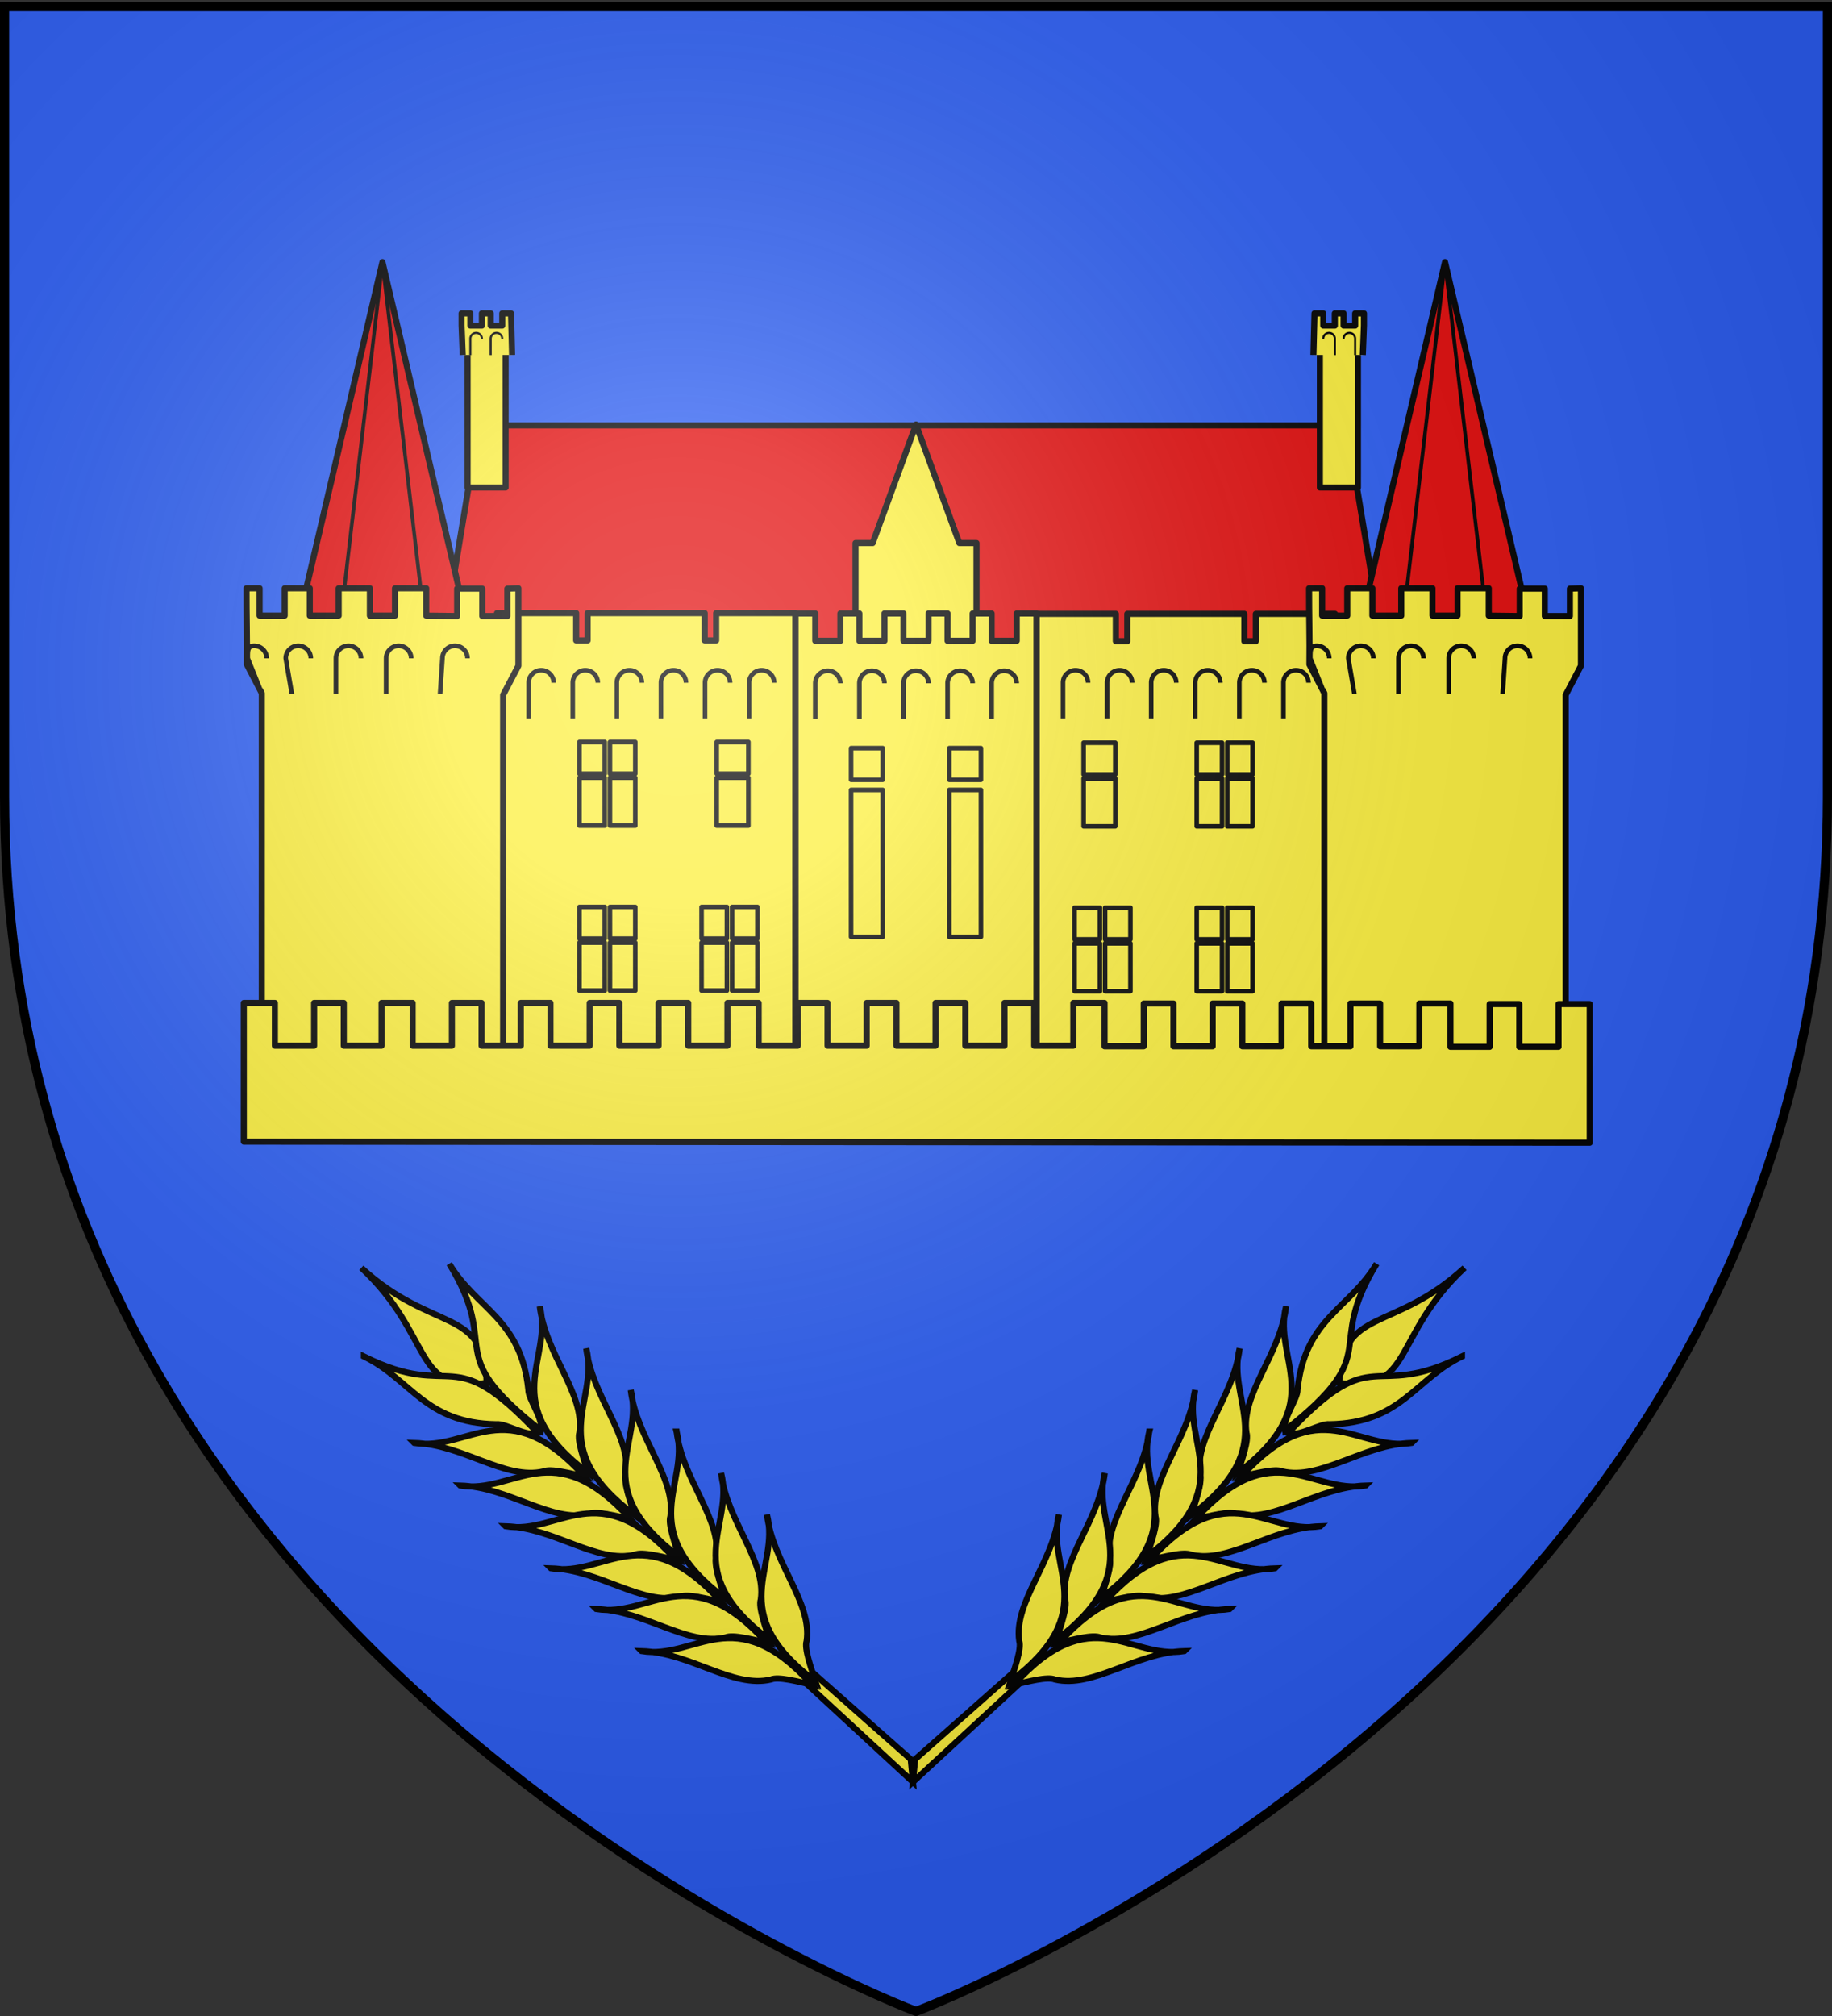 <svg xmlns="http://www.w3.org/2000/svg" xmlns:xlink="http://www.w3.org/1999/xlink" width="600" height="660" version="1.0"><rect width="100%" height="100%" fill="#333333" stroke="none"/><desc>Flag of Canton of Valais (Wallis)</desc><defs><radialGradient xlink:href="#a" id="c" cx="221.445" cy="226.331" r="300" fx="221.445" fy="226.331" gradientTransform="matrix(1.353 0 0 1.349 -77.63 -85.747)" gradientUnits="userSpaceOnUse"/><linearGradient id="a"><stop offset="0" style="stop-color:white;stop-opacity:.314"/><stop offset=".19" style="stop-color:white;stop-opacity:.251"/><stop offset=".6" style="stop-color:#6b6b6b;stop-opacity:.125"/><stop offset="1" style="stop-color:black;stop-opacity:.125"/></linearGradient></defs><g style="display:inline"><path d="M300 658.5s298.5-112.32 298.5-397.772V2.176H1.5v258.552C1.5 546.18 300 658.5 300 658.5" style="fill:#2b5df2;fill-opacity:1;fill-rule:evenodd;stroke:none;stroke-width:1px;stroke-linecap:butt;stroke-linejoin:miter;stroke-opacity:1"/><g id="b"><path d="m298.276 617.948-31.795-28.107-2.813 2.925 35.328 32.63z" style="fill:#fcef3c;fill-opacity:1;fill-rule:evenodd;stroke:#000;stroke-width:2;stroke-linecap:butt;stroke-linejoin:miter;stroke-miterlimit:4;stroke-dasharray:none;stroke-opacity:1" transform="translate(0 -42)"/><g style="stroke-width:2;stroke-miterlimit:4;stroke-dasharray:none"><path d="M658.239 347.964c-.03 32.676-18.865 40.308.436 55.696 17.831-17.57-.174-23.88-.436-55.696z" style="opacity:1;fill:#fcef3c;fill-opacity:1;fill-rule:evenodd;stroke:#000;stroke-width:2;stroke-linecap:butt;stroke-linejoin:miter;stroke-miterlimit:4;stroke-dasharray:none;stroke-opacity:1;display:inline" transform="rotate(-47 465.454 1002.35)"/><g style="opacity:1;fill:#fcef3c;fill-opacity:1;stroke:#000;stroke-width:1.803;stroke-miterlimit:4;stroke-dasharray:none;stroke-opacity:1"><path d="M1210.439 152.46c-13.245 27.249 5.454 25.133-22.223 51.588-1.133-3.377 2.916-9.587 2.551-12.342.138-21.16 13.048-25.216 19.672-39.246zM1185.042 167.54c-2.531 16.137 15.772 27.116-9.524 50.397.91-4.095 2.412-9.997 1.461-12.117-2.788-11.344 7.74-23.86 8.063-38.28z" style="fill:#fcef3c;fill-opacity:1;fill-rule:evenodd;stroke:#000;stroke-width:1.803;stroke-linecap:butt;stroke-linejoin:miter;stroke-miterlimit:4;stroke-dasharray:none;stroke-opacity:1;display:inline" transform="scale(-1.109 1.109)rotate(5.518 -1750.054 -13672.571)"/><path d="M1172.578 181.23c-2.53 16.138 15.772 27.117-9.524 50.397.91-4.095 2.412-9.997 1.461-12.117-2.788-11.344 7.74-23.86 8.063-38.28z" style="fill:#fcef3c;fill-opacity:1;fill-rule:evenodd;stroke:#000;stroke-width:1.803;stroke-linecap:butt;stroke-linejoin:miter;stroke-miterlimit:4;stroke-dasharray:none;stroke-opacity:1;display:inline" transform="scale(-1.109 1.109)rotate(5.518 -1750.054 -13672.571)"/><path d="M1160.673 194.722c-2.53 16.138 15.773 27.117-9.524 50.397.91-4.095 2.412-9.997 1.461-12.117-2.788-11.344 7.74-23.86 8.063-38.28z" style="fill:#fcef3c;fill-opacity:1;fill-rule:evenodd;stroke:#000;stroke-width:1.803;stroke-linecap:butt;stroke-linejoin:miter;stroke-miterlimit:4;stroke-dasharray:none;stroke-opacity:1;display:inline" transform="scale(-1.109 1.109)rotate(5.518 -1750.054 -13672.571)"/><path d="M1148.372 208.214c-2.531 16.138 15.772 27.117-9.524 50.397.91-4.095 2.411-9.997 1.46-12.117-2.787-11.344 7.74-23.86 8.064-38.28z" style="fill:#fcef3c;fill-opacity:1;fill-rule:evenodd;stroke:#000;stroke-width:1.803;stroke-linecap:butt;stroke-linejoin:miter;stroke-miterlimit:4;stroke-dasharray:none;stroke-opacity:1;display:inline" transform="scale(-1.109 1.109)rotate(5.518 -1750.054 -13672.571)"/><path d="M1136.467 221.706c-2.531 16.138 15.772 27.117-9.524 50.397.91-4.095 2.412-9.997 1.461-12.117-2.788-11.344 7.74-23.86 8.063-38.28z" style="fill:#fcef3c;fill-opacity:1;fill-rule:evenodd;stroke:#000;stroke-width:1.803;stroke-linecap:butt;stroke-linejoin:miter;stroke-miterlimit:4;stroke-dasharray:none;stroke-opacity:1;display:inline" transform="scale(-1.109 1.109)rotate(5.518 -1750.054 -13672.571)"/><path d="M1124.165 235.198c-2.53 16.138 15.773 27.117-9.524 50.397.91-4.095 2.412-9.996 1.461-12.117-2.788-11.344 7.74-23.86 8.063-38.28z" style="fill:#fcef3c;fill-opacity:1;fill-rule:evenodd;stroke:#000;stroke-width:1.803;stroke-linecap:butt;stroke-linejoin:miter;stroke-miterlimit:4;stroke-dasharray:none;stroke-opacity:1;display:inline" transform="scale(-1.109 1.109)rotate(5.518 -1750.054 -13672.571)"/></g><g style="opacity:1;fill:#fcef3c;fill-opacity:1;stroke:#000;stroke-width:1.803;stroke-miterlimit:4;stroke-dasharray:none;stroke-opacity:1;display:inline"><path d="M1210.439 152.46c-13.245 27.249 5.454 25.133-22.223 51.588-1.133-3.377 2.916-9.587 2.551-12.342.138-21.16 13.048-25.216 19.672-39.246zM1185.042 167.54c-2.531 16.137 15.772 27.116-9.524 50.397.91-4.095 2.412-9.997 1.461-12.117-2.788-11.344 7.74-23.86 8.063-38.28z" style="fill:#fcef3c;fill-opacity:1;fill-rule:evenodd;stroke:#000;stroke-width:1.803;stroke-linecap:butt;stroke-linejoin:miter;stroke-miterlimit:4;stroke-dasharray:none;stroke-opacity:1;display:inline" transform="rotate(-89.518 869.447 923.345)scale(1.109)"/><path d="M1172.578 181.23c-2.53 16.138 15.772 27.117-9.524 50.397.91-4.095 2.412-9.997 1.461-12.117-2.788-11.344 7.74-23.86 8.063-38.28z" style="fill:#fcef3c;fill-opacity:1;fill-rule:evenodd;stroke:#000;stroke-width:1.803;stroke-linecap:butt;stroke-linejoin:miter;stroke-miterlimit:4;stroke-dasharray:none;stroke-opacity:1;display:inline" transform="rotate(-89.518 869.447 923.345)scale(1.109)"/><path d="M1160.673 194.722c-2.53 16.138 15.773 27.117-9.524 50.397.91-4.095 2.412-9.997 1.461-12.117-2.788-11.344 7.74-23.86 8.063-38.28z" style="fill:#fcef3c;fill-opacity:1;fill-rule:evenodd;stroke:#000;stroke-width:1.803;stroke-linecap:butt;stroke-linejoin:miter;stroke-miterlimit:4;stroke-dasharray:none;stroke-opacity:1;display:inline" transform="rotate(-89.518 869.447 923.345)scale(1.109)"/><path d="M1148.372 208.214c-2.531 16.138 15.772 27.117-9.524 50.397.91-4.095 2.411-9.997 1.46-12.117-2.787-11.344 7.74-23.86 8.064-38.28z" style="fill:#fcef3c;fill-opacity:1;fill-rule:evenodd;stroke:#000;stroke-width:1.803;stroke-linecap:butt;stroke-linejoin:miter;stroke-miterlimit:4;stroke-dasharray:none;stroke-opacity:1;display:inline" transform="rotate(-89.518 869.447 923.345)scale(1.109)"/><path d="M1136.467 221.706c-2.531 16.138 15.772 27.117-9.524 50.397.91-4.095 2.412-9.997 1.461-12.117-2.788-11.344 7.74-23.86 8.063-38.28z" style="fill:#fcef3c;fill-opacity:1;fill-rule:evenodd;stroke:#000;stroke-width:1.803;stroke-linecap:butt;stroke-linejoin:miter;stroke-miterlimit:4;stroke-dasharray:none;stroke-opacity:1;display:inline" transform="rotate(-89.518 869.447 923.345)scale(1.109)"/><path d="M1124.165 235.198c-2.53 16.138 15.773 27.117-9.524 50.397.91-4.095 2.412-9.996 1.461-12.117-2.788-11.344 7.74-23.86 8.063-38.28z" style="fill:#fcef3c;fill-opacity:1;fill-rule:evenodd;stroke:#000;stroke-width:1.803;stroke-linecap:butt;stroke-linejoin:miter;stroke-miterlimit:4;stroke-dasharray:none;stroke-opacity:1;display:inline" transform="rotate(-89.518 869.447 923.345)scale(1.109)"/></g></g></g><use xlink:href="#b" width="600" height="660" transform="matrix(-1 0 0 1 597.992 0)"/></g><g style="display:inline"><path d="m156.813 177.25-12 72.563h308.25l-12-72.563z" style="fill:#e20909;fill-opacity:1;stroke:#000;stroke-width:2;stroke-linejoin:round;stroke-miterlimit:4;stroke-dasharray:none;stroke-opacity:1" transform="translate(0 -38)"/><path d="m300 176.975-14.188 38.813h-5.625v38.843l5.625-.125 14.188-.125 14.187.125 5.625.125v-38.843h-5.625z" style="fill:#fcef3c;fill-opacity:1;stroke:#000;stroke-width:2;stroke-linejoin:round;stroke-miterlimit:4;stroke-dasharray:none;stroke-opacity:1" transform="translate(0 -38)"/><path d="M260.48 238.838v172.408h79.04V238.838h-6.531v8.953h-8.218v-8.953h-6.222v8.953h-8.218v-8.953h-6.222v8.953h-8.218v-8.953h-6.222v8.953h-8.218v-8.953h-6.222v8.953h-8.218v-8.953z" style="fill:#fcef3c;fill-opacity:1;stroke:#000;stroke-width:2;stroke-linejoin:round;stroke-miterlimit:4;stroke-dasharray:none;stroke-opacity:1" transform="translate(0 -38)"/><path d="M304.104 261.696a4.106 4.106 0 0 0-4.104-4.104 4.105 4.105 0 0 0-4.104 4.104v11.649M318.544 261.696a4.106 4.106 0 0 0-4.104-4.104 4.105 4.105 0 0 0-4.104 4.104v11.649" style="fill:none;fill-opacity:1;stroke:#000;stroke-width:1.52;stroke-linejoin:round;stroke-miterlimit:4;stroke-dasharray:none;stroke-opacity:1" transform="translate(0 -38)"/><path d="M332.984 261.696a4.106 4.106 0 0 0-4.104-4.104 4.105 4.105 0 0 0-4.104 4.104v11.649" style="opacity:.98;fill:none;fill-opacity:1;stroke:#000;stroke-width:1.52;stroke-linejoin:round;stroke-miterlimit:4;stroke-dasharray:none;stroke-opacity:1" transform="translate(0 -38)"/><path d="M310.895 282.926h10.371v10.371h-10.37zM310.895 296.606h10.371v48.114h-10.37zM289.105 282.926h-10.371v10.371h10.371zM289.105 296.606h-10.371v48.114h10.371z" style="fill:#fcef3c;fill-opacity:1;stroke:#000;stroke-width:1.5;stroke-linejoin:round;stroke-miterlimit:4;stroke-dasharray:none;stroke-opacity:1" transform="translate(0 -38)"/><path d="M281.456 273.345v-11.65a4.106 4.106 0 0 1 4.104-4.103 4.105 4.105 0 0 1 4.104 4.104" style="fill:none;fill-opacity:1;stroke:#000;stroke-width:1.52;stroke-linejoin:round;stroke-miterlimit:4;stroke-dasharray:none;stroke-opacity:1" transform="translate(0 -38)"/><path d="M267.016 273.345v-11.65a4.106 4.106 0 0 1 4.104-4.103 4.105 4.105 0 0 1 4.104 4.104" style="opacity:.98;fill:none;fill-opacity:1;stroke:#000;stroke-width:1.52;stroke-linejoin:round;stroke-miterlimit:4;stroke-dasharray:none;stroke-opacity:1" transform="translate(0 -38)"/><path d="M162.778 238.725v172.282h97.702V238.725h-25.923v8.948H230.8v-8.948h-38.342v8.948h-3.757v-8.948h-25.923z" style="fill:#fcef3c;fill-opacity:1;stroke:#000;stroke-width:2;stroke-linejoin:round;stroke-miterlimit:4;stroke-dasharray:none;stroke-opacity:1" transform="translate(0 -38)"/><path d="M224.67 261.52a4.106 4.106 0 0 0-4.103-4.104 4.105 4.105 0 0 0-4.104 4.104v11.649M239.11 261.52a4.106 4.106 0 0 0-4.103-4.104 4.105 4.105 0 0 0-4.104 4.104v11.649M253.55 261.52a4.106 4.106 0 0 0-4.103-4.104 4.105 4.105 0 0 0-4.104 4.104v11.649M202.023 273.169v-11.65a4.106 4.106 0 0 1 4.104-4.103 4.105 4.105 0 0 1 4.104 4.104M187.583 273.169v-11.65a4.106 4.106 0 0 1 4.104-4.103 4.105 4.105 0 0 1 4.104 4.104M173.143 273.169v-11.65a4.106 4.106 0 0 1 4.104-4.103 4.105 4.105 0 0 1 4.104 4.104M245.105 280.926h-10.371v10.371h10.371zM245.105 292.606h-10.371v15.68h10.371zM198.068 280.926h-8.297v10.371h8.297zM198.068 292.606h-8.297v15.68h8.297zM208.068 292.606h-8.297v15.68h8.297zM208.068 280.926h-8.297v10.371h8.297zM198.068 334.926h-8.297v10.371h8.297zM198.068 346.606h-8.297v15.68h8.297zM208.068 346.606h-8.297v15.68h8.297zM208.068 334.926h-8.297v10.371h8.297zM238.068 334.926h-8.297v10.371h8.297zM238.068 346.606h-8.297v15.68h8.297zM248.068 346.606h-8.297v15.68h8.297zM248.068 334.926h-8.297v10.371h8.297z" style="fill:#fcef3c;fill-opacity:1;stroke:#000;stroke-width:1.5;stroke-linejoin:round;stroke-miterlimit:4;stroke-dasharray:none;stroke-opacity:1" transform="translate(0 -38)"/><path d="M153.142 150.963h12.457v46.648h-12.457z" style="fill:#fcef3c;fill-opacity:1;stroke:#000;stroke-width:2;stroke-linejoin:round;stroke-miterlimit:4;stroke-dasharray:none;stroke-opacity:1" transform="translate(0 -38)"/><path d="m1575.617 251.58-.749-29.541h-6.226v8.698h-8.223v-8.698h-6.226v8.698h-8.222v-8.698h-6.226v8.698l.811 20.843" style="fill:#fcef3c;fill-opacity:1;stroke:#000;stroke-width:4.34;stroke-linejoin:round;stroke-miterlimit:4;stroke-dasharray:none;stroke-opacity:1" transform="translate(-558.648 .236)scale(.461)"/><path d="M1554.19 240.018a4.106 4.106 0 0 0-4.104-4.104 4.105 4.105 0 0 0-4.103 4.104v11.65M1568.63 240.018a4.106 4.106 0 0 0-4.104-4.104 4.105 4.105 0 0 0-4.104 4.104v11.65" style="fill:none;fill-opacity:1;stroke:#000;stroke-width:1.52;stroke-linejoin:round;stroke-miterlimit:4;stroke-dasharray:none;stroke-opacity:1" transform="translate(-558.648 .236)scale(.461)"/><path d="m1432.204 448.602 28.416-121.646 28.416 121.203-14.208.11-14.208.112-14.208.11z" style="fill:#e20909;fill-opacity:1;stroke:#000;stroke-width:2;stroke-linejoin:round;stroke-miterlimit:4;stroke-dasharray:none;stroke-opacity:1" transform="translate(-1335.362 -241.152)"/><path d="m1446.412 448.491 14.208-121.535M1474.828 448.27l-14.208-121.314" style="fill:#e20909;fill-opacity:1;stroke:#000;stroke-width:1.2;stroke-linejoin:round;stroke-miterlimit:4;stroke-dasharray:none;stroke-opacity:1" transform="translate(-1335.362 -241.152)"/><path d="M168.675 177.416c-2.266 0-3.333 1.838-3.332 4.104l-2 11.649" style="fill:#fcef3c;fill-opacity:1;stroke:#000;stroke-width:1.52;stroke-linejoin:round;stroke-miterlimit:4;stroke-dasharray:none;stroke-opacity:1" transform="translate(0 34)"/><path d="M80.738 158.598c-.037 8.318.236 16.622.113 24.94l4.887 9.411v142.058h79.04V193.503l5-9.55v-25.355l-3.616.121v8.954h-8.217v-8.954h-8.223v8.954l-10.133-.12v-8.955h-10.222v8.954h-8.217v-8.954h-10.223v8.954h-9.463v-8.954h-8.223v8.954h-8.217v-8.954z" style="fill:#fcef3c;fill-opacity:1;stroke:#000;stroke-width:2;stroke-linejoin:round;stroke-miterlimit:4;stroke-dasharray:none;stroke-opacity:1" transform="translate(0 34)"/><path d="M134.67 181.52a4.106 4.106 0 0 0-4.103-4.104 4.105 4.105 0 0 0-4.104 4.104v11.649M153.11 181.52a4.106 4.106 0 0 0-4.103-4.104 4.105 4.105 0 0 0-4.104 4.104l-.772 11.649M110.023 193.169v-11.65a4.106 4.106 0 0 1 4.104-4.103 4.105 4.105 0 0 1 4.104 4.104M95.583 193.169l-2-11.65a4.106 4.106 0 0 1 4.104-4.103 4.105 4.105 0 0 1 4.104 4.104M85.738 192.95l-4.595-11.43c0-2.266-.162-4.104 2.104-4.104a4.105 4.105 0 0 1 4.104 4.104" style="fill:#fcef3c;fill-opacity:1;stroke:#000;stroke-width:1.52;stroke-linejoin:round;stroke-miterlimit:4;stroke-dasharray:none;stroke-opacity:1" transform="translate(0 34)"/><path d="M437.222 238.964v172.282H339.52V238.964h25.923v8.948h3.757v-8.948h38.341v8.948h3.758v-8.948h25.923z" style="fill:#fcef3c;fill-opacity:1;stroke:#000;stroke-width:2;stroke-linejoin:round;stroke-miterlimit:4;stroke-dasharray:none;stroke-opacity:1" transform="translate(0 -38)"/><path d="M431.325 249.655c2.266 0 3.333 1.838 3.332 4.104l2 11.65" style="fill:#fcef3c;fill-opacity:1;stroke:#000;stroke-width:1.52;stroke-linejoin:round;stroke-miterlimit:4;stroke-dasharray:none;stroke-opacity:1" transform="translate(0 -38)"/><path d="M354.895 281.165h10.371v10.371h-10.371zM354.895 292.845h10.371v15.68h-10.371zM401.932 281.165h8.297v10.371h-8.297zM401.932 292.845h8.297v15.68h-8.297zM391.932 292.845h8.297v15.68h-8.297zM391.932 281.165h8.297v10.371h-8.297zM401.932 335.165h8.297v10.371h-8.297zM401.932 346.845h8.297v15.68h-8.297zM391.932 346.845h8.297v15.68h-8.297zM391.932 335.165h8.297v10.371h-8.297zM361.932 335.165h8.297v10.371h-8.297zM361.932 346.845h8.297v15.68h-8.297zM351.932 346.845h8.297v15.68h-8.297zM351.932 335.165h8.297v10.371h-8.297zM399.67 261.52a4.106 4.106 0 0 0-4.103-4.104 4.105 4.105 0 0 0-4.104 4.104v11.649M414.11 261.52a4.106 4.106 0 0 0-4.103-4.104 4.105 4.105 0 0 0-4.104 4.104v11.649M428.55 261.52a4.106 4.106 0 0 0-4.103-4.104 4.105 4.105 0 0 0-4.104 4.104v11.649M377.023 273.169v-11.65a4.106 4.106 0 0 1 4.104-4.103 4.105 4.105 0 0 1 4.104 4.104M362.583 273.169v-11.65a4.106 4.106 0 0 1 4.104-4.103 4.105 4.105 0 0 1 4.104 4.104M348.143 273.169v-11.65a4.106 4.106 0 0 1 4.104-4.103 4.105 4.105 0 0 1 4.104 4.104" style="fill:#fcef3c;fill-opacity:1;stroke:#000;stroke-width:1.5;stroke-linejoin:round;stroke-miterlimit:4;stroke-dasharray:none;stroke-opacity:1" transform="translate(0 -38)"/><path d="M444.736 150.963H432.28v46.648h12.457z" style="fill:#fcef3c;fill-opacity:1;stroke:#000;stroke-width:2;stroke-linejoin:round;stroke-miterlimit:4;stroke-dasharray:none;stroke-opacity:1" transform="translate(0 -38)"/><path d="m1575.617 251.58-.749-29.541h-6.226v8.698h-8.223v-8.698h-6.226v8.698h-8.222v-8.698h-6.226v8.698l.811 20.843" style="fill:#fcef3c;fill-opacity:1;stroke:#000;stroke-width:4.34;stroke-linejoin:round;stroke-miterlimit:4;stroke-dasharray:none;stroke-opacity:1" transform="matrix(-.461 0 0 .461 1156.526 .236)"/><path d="M1554.19 240.018a4.106 4.106 0 0 0-4.104-4.104 4.105 4.105 0 0 0-4.103 4.104v11.65M1568.63 240.018a4.106 4.106 0 0 0-4.104-4.104 4.105 4.105 0 0 0-4.104 4.104v11.65" style="fill:none;fill-opacity:1;stroke:#000;stroke-width:1.52;stroke-linejoin:round;stroke-miterlimit:4;stroke-dasharray:none;stroke-opacity:1" transform="matrix(-.461 0 0 .461 1156.526 .236)"/><path d="m1432.204 448.602 28.416-121.646 28.416 121.203-14.208.11-14.208.112-14.208.11z" style="fill:#e20909;fill-opacity:1;stroke:#000;stroke-width:2;stroke-linejoin:round;stroke-miterlimit:4;stroke-dasharray:none;stroke-opacity:1" transform="translate(-987.362 -241.152)"/><path d="m1446.412 448.491 14.208-121.535M1474.828 448.27l-14.208-121.314" style="fill:#e20909;fill-opacity:1;stroke:#000;stroke-width:1.2;stroke-linejoin:round;stroke-miterlimit:4;stroke-dasharray:none;stroke-opacity:1" transform="translate(-987.362 -241.152)"/><path d="M168.675 177.416c-2.266 0-3.333 1.838-3.332 4.104l-2 11.649" style="fill:#fcef3c;fill-opacity:1;stroke:#000;stroke-width:1.52;stroke-linejoin:round;stroke-miterlimit:4;stroke-dasharray:none;stroke-opacity:1" transform="translate(348 34)"/><path d="M80.738 158.598c-.037 8.318.236 16.622.113 24.94l4.887 9.411v142.058h79.04V193.503l5-9.55v-25.355l-3.616.121v8.954h-8.217v-8.954h-8.223v8.954l-10.133-.12v-8.955h-10.222v8.954h-8.217v-8.954h-10.223v8.954h-9.463v-8.954h-8.223v8.954h-8.217v-8.954z" style="fill:#fcef3c;fill-opacity:1;stroke:#000;stroke-width:2;stroke-linejoin:round;stroke-miterlimit:4;stroke-dasharray:none;stroke-opacity:1" transform="translate(348 34)"/><path d="M134.67 181.52a4.106 4.106 0 0 0-4.103-4.104 4.105 4.105 0 0 0-4.104 4.104v11.649M153.11 181.52a4.106 4.106 0 0 0-4.103-4.104 4.105 4.105 0 0 0-4.104 4.104l-.772 11.649M110.023 193.169v-11.65a4.106 4.106 0 0 1 4.104-4.103 4.105 4.105 0 0 1 4.104 4.104M95.583 193.169l-2-11.65a4.106 4.106 0 0 1 4.104-4.103 4.105 4.105 0 0 1 4.104 4.104M85.738 192.95l-4.595-11.43c0-2.266-.162-4.104 2.104-4.104a4.105 4.105 0 0 1 4.104 4.104" style="fill:#fcef3c;fill-opacity:1;stroke:#000;stroke-width:1.52;stroke-linejoin:round;stroke-miterlimit:4;stroke-dasharray:none;stroke-opacity:1" transform="translate(348 34)"/><path d="M79.844 366.344v45.406l440.812.344v-45.375h-10.218v14h-12.844v-14h-9.719v14h-12.844V366.53h-10.187v14H452v-14h-9.719v14h-12.844v-14h-9.718v14h-12.844v-14h-9.719v14h-12.844v-14h-9.718v14H361.75v-14.187h-10.219v14H338.72v-14h-9.75v14h-12.813v-14h-9.75v14h-12.812v-14h-9.75v14H271.03v-14h-9.75v14H248.47v-14H238.25v14h-12.844v-14h-9.719v14h-12.843v-14h-9.719v14h-12.844v-14h-9.719v14H157.72v-14H148v14h-12.844v-14H124.97v14h-12.375v-14h-9.719v14H90.031v-14z" style="fill:#fcef3c;fill-opacity:1;stroke:#000;stroke-width:2;stroke-linejoin:round;stroke-miterlimit:4;stroke-dasharray:none;stroke-opacity:1" transform="translate(0 -38)"/></g><path d="M300 658.5s298.5-112.32 298.5-397.772V2.176H1.5v258.552C1.5 546.18 300 658.5 300 658.5" style="opacity:1;fill:url(#c);fill-opacity:1;fill-rule:evenodd;stroke:none;stroke-width:1px;stroke-linecap:butt;stroke-linejoin:miter;stroke-opacity:1"/><path d="M300 658.5S1.5 546.18 1.5 260.728V2.176h597v258.552C598.5 546.18 300 658.5 300 658.5z" style="opacity:1;fill:none;fill-opacity:1;fill-rule:evenodd;stroke:#000;stroke-width:3;stroke-linecap:butt;stroke-linejoin:miter;stroke-miterlimit:4;stroke-dasharray:none;stroke-opacity:1"/></svg>